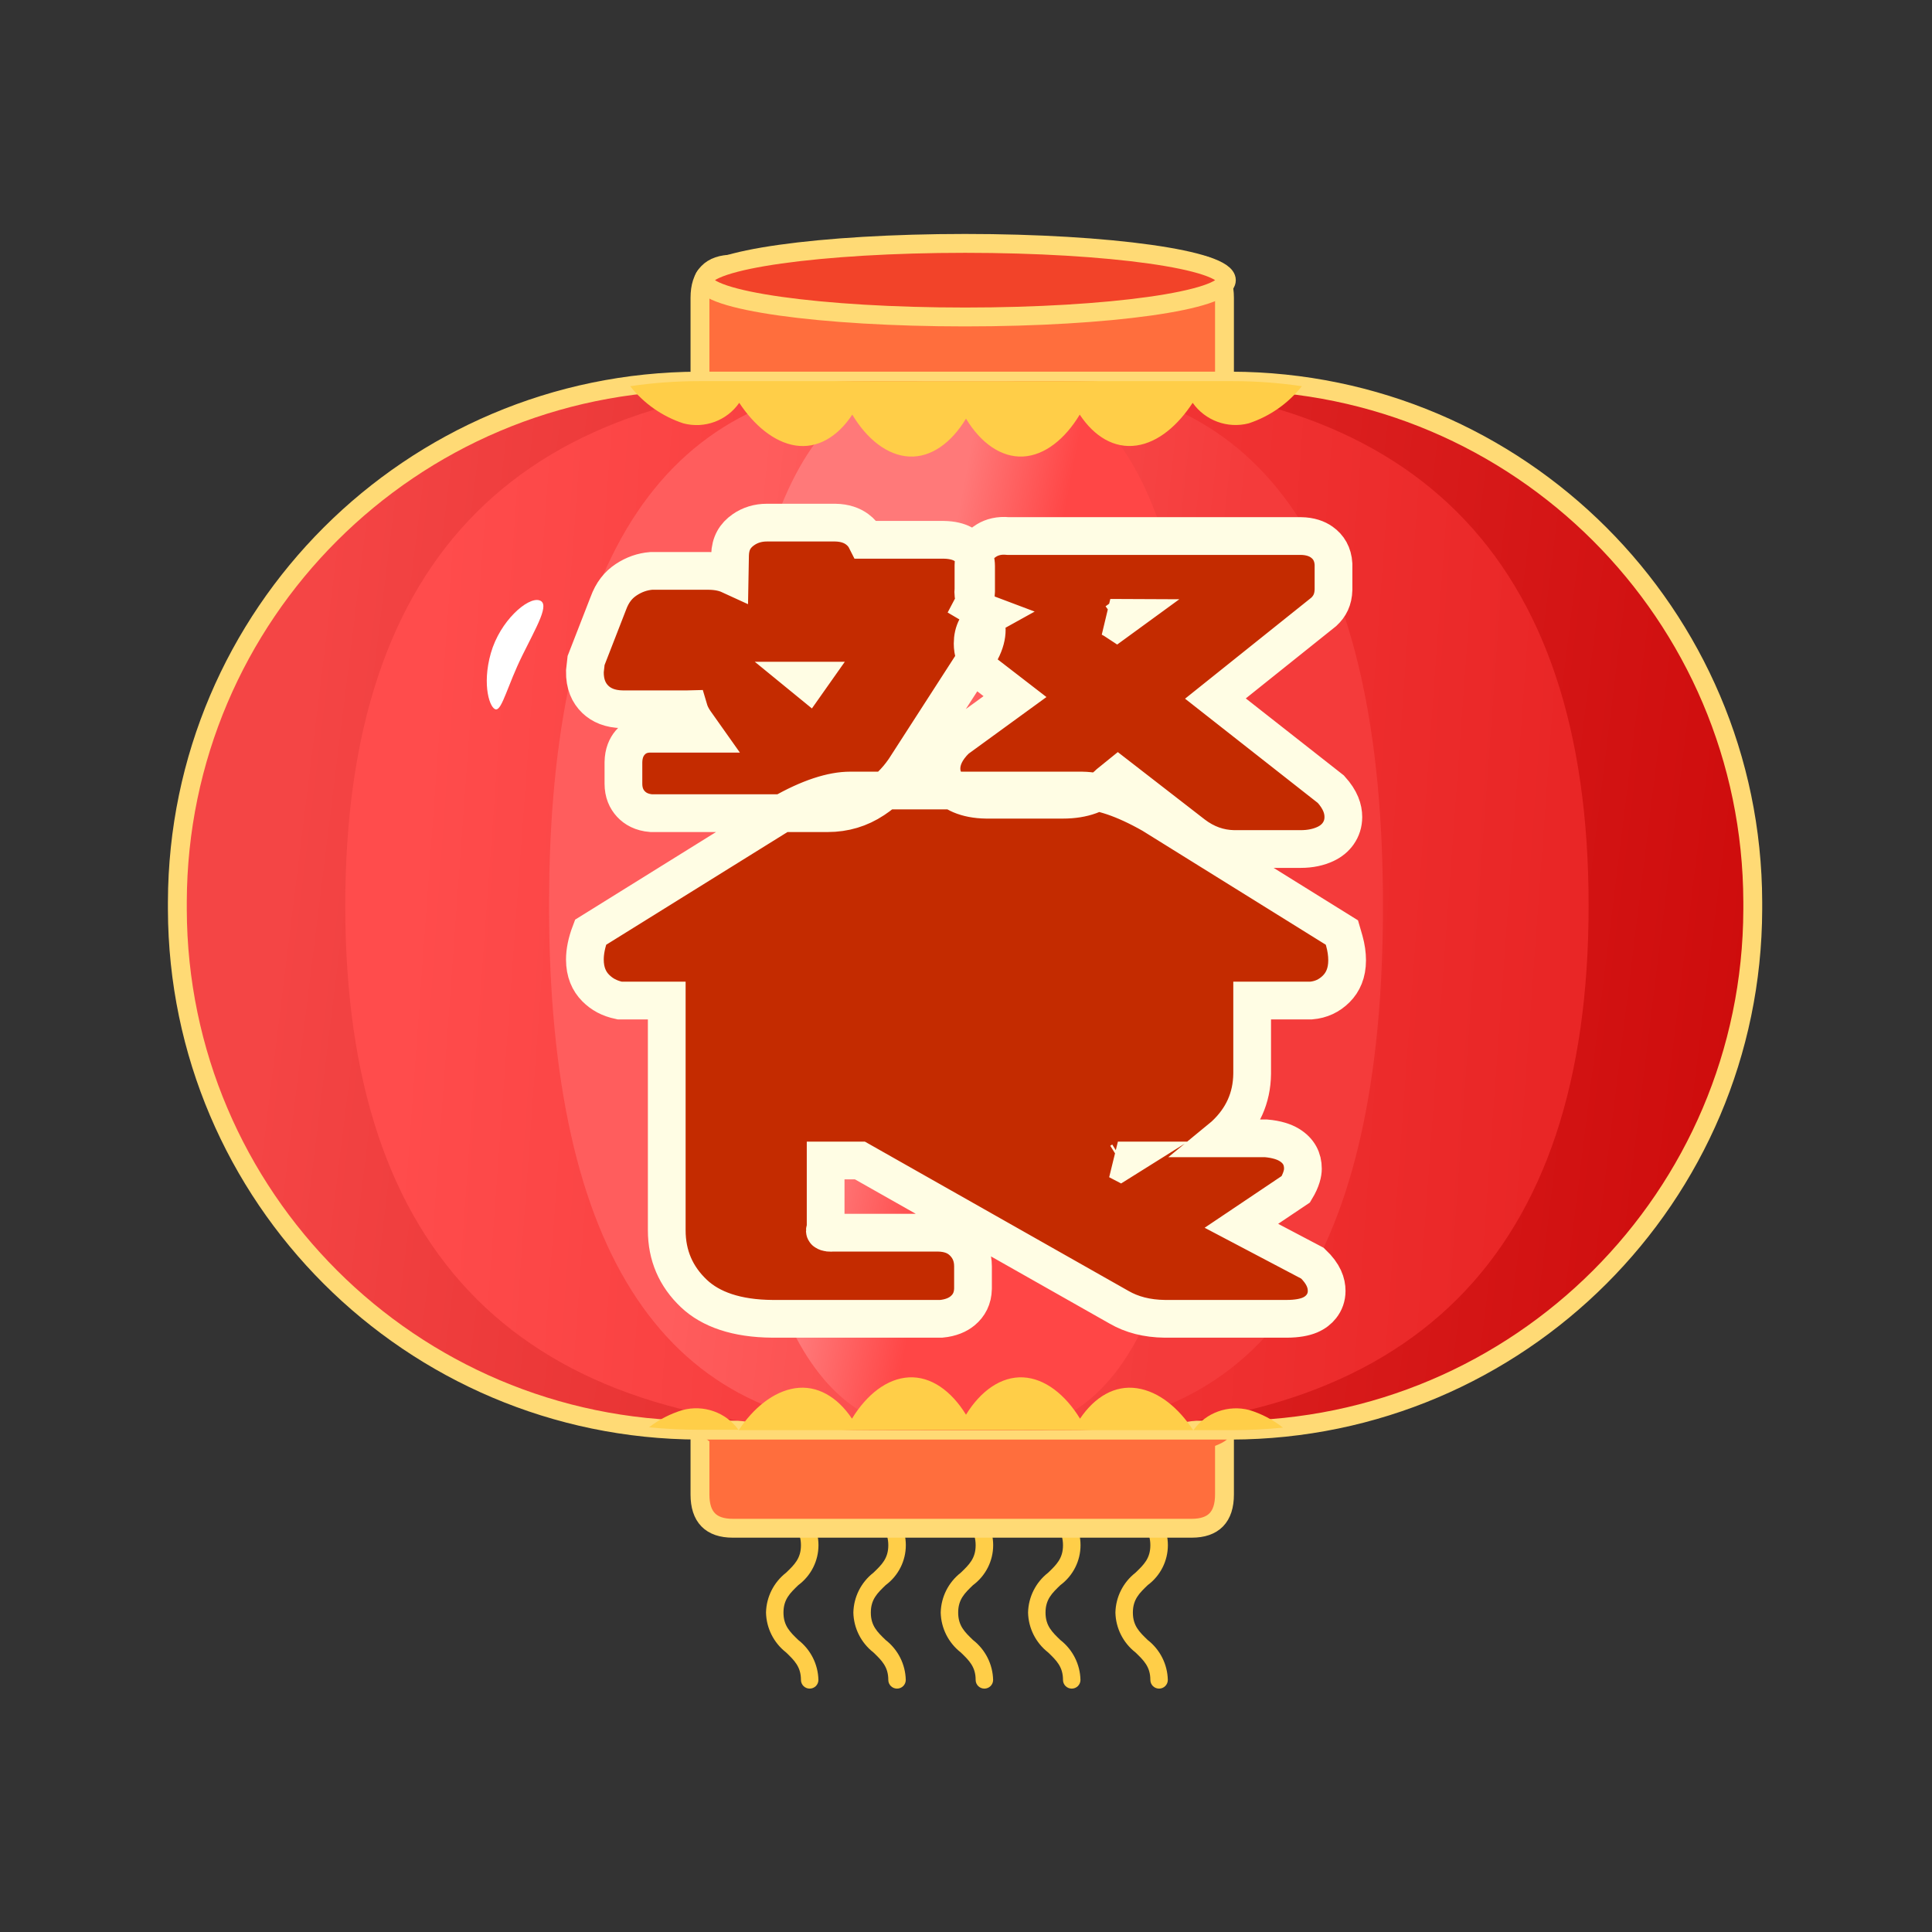 <?xml version="1.0" encoding="UTF-8"?>
<svg width="1024px" height="1024px" viewBox="0 0 1024 1024" version="1.1" xmlns="http://www.w3.org/2000/svg" xmlns:xlink="http://www.w3.org/1999/xlink">
    <rect x="0" y="0" width="1024" height="1024" fill="#333333" stroke="none"/>
    <!-- Generator: Sketch 64 (93537) - https://sketch.com -->
    <title>线性餐字</title>
    <desc>Created with Sketch.</desc>
    <defs>
        <linearGradient x1="7.438%" y1="41.433%" x2="100%" y2="49.052%" id="linearGradient-1">
            <stop stop-color="#F44545" offset="0%"></stop>
            <stop stop-color="#CE0C0C" offset="100%"></stop>
        </linearGradient>
        <linearGradient x1="5.937%" y1="35.715%" x2="97.994%" y2="41.434%" id="linearGradient-2">
            <stop stop-color="#FF4C4C" offset="0%"></stop>
            <stop stop-color="#E92626" offset="100%"></stop>
        </linearGradient>
        <linearGradient x1="22.154%" y1="29.932%" x2="80.33%" y2="37.966%" id="linearGradient-3">
            <stop stop-color="#FF5D5D" offset="0%"></stop>
            <stop stop-color="#F43B3B" offset="100%"></stop>
        </linearGradient>
        <linearGradient x1="40.876%" y1="29.932%" x2="59.937%" y2="37.966%" id="linearGradient-4">
            <stop stop-color="#FF7979" offset="0%"></stop>
            <stop stop-color="#FF4646" offset="100%"></stop>
        </linearGradient>
    </defs>
    <g id="线性餐字" stroke="none" stroke-width="1" fill="none" fill-rule="evenodd">
        <g id="xinchun-xi" transform="translate(93.5, 129)" fill-rule="nonzero">
            <path d="M312.5,725.697 C312.687,717.418 316.595,709.659 323.149,704.555 C327.547,700.318 331.019,697.001 331.019,690 C331.019,682.999 327.547,679.682 323.149,675.445 C316.447,670.462 312.5,662.627 312.5,654.303 C312.5,645.979 316.447,638.144 323.149,633.161 C327.547,628.924 331.019,625.607 331.019,618.606 C331.019,616.062 333.092,614 335.649,614 C338.206,614 340.279,616.062 340.279,618.606 C340.092,626.885 336.184,634.644 329.63,639.748 C325.232,643.985 321.76,647.302 321.76,654.303 C321.76,661.304 325.232,664.621 329.63,668.812 C336.35,673.793 340.31,681.64 340.31,689.977 C340.31,698.314 336.35,706.161 329.63,711.142 C325.232,715.379 321.76,718.696 321.76,725.697 C321.76,732.698 325.232,736.015 329.63,740.252 C336.184,745.356 340.092,753.115 340.279,761.394 C340.279,763.938 338.206,766 335.649,766 C333.092,766 331.019,763.938 331.019,761.394 C331.019,754.439 327.547,751.076 323.149,746.839 C316.595,741.735 312.687,733.975 312.5,725.697 L312.5,725.697 Z M358.798,725.697 C358.984,717.418 362.892,709.659 369.446,704.555 C373.844,700.318 377.317,697.001 377.317,690 C377.317,682.999 373.844,679.682 369.446,675.445 C362.744,670.462 358.798,662.627 358.798,654.303 C358.798,645.979 362.744,638.144 369.446,633.161 C373.844,628.924 377.317,625.607 377.317,618.606 C377.317,616.062 379.389,614 381.946,614 C384.503,614 386.576,616.062 386.576,618.606 C386.39,626.885 382.482,634.644 375.928,639.748 C371.529,643.985 368.057,647.302 368.057,654.303 C368.057,661.304 371.529,664.621 375.928,668.812 C382.648,673.793 386.607,681.64 386.607,689.977 C386.607,698.314 382.648,706.161 375.928,711.142 C371.529,715.379 368.057,718.696 368.057,725.697 C368.057,732.698 371.529,736.015 375.928,740.252 C382.482,745.356 386.39,753.115 386.576,761.394 C386.576,763.938 384.503,766 381.946,766 C379.389,766 377.317,763.938 377.317,761.394 C377.317,754.439 373.844,751.076 369.446,746.839 C362.892,741.735 358.984,733.975 358.798,725.697 L358.798,725.697 Z M405.095,725.697 C405.282,717.418 409.19,709.659 415.744,704.555 C420.142,700.318 423.614,697.001 423.614,690 C423.614,682.999 420.142,679.682 415.744,675.445 C409.042,670.462 405.095,662.627 405.095,654.303 C405.095,645.979 409.042,638.144 415.744,633.161 C420.142,628.924 423.614,625.607 423.614,618.606 C423.614,616.062 425.687,614 428.244,614 C430.801,614 432.874,616.062 432.874,618.606 C432.687,626.885 428.779,634.644 422.225,639.748 C417.827,643.985 414.355,647.302 414.355,654.303 C414.355,661.304 417.827,664.621 422.225,668.812 C428.945,673.793 432.905,681.64 432.905,689.977 C432.905,698.314 428.945,706.161 422.225,711.142 C417.827,715.379 414.355,718.696 414.355,725.697 C414.355,732.698 417.827,736.015 422.225,740.252 C428.779,745.356 432.687,753.115 432.874,761.394 C432.874,763.938 430.801,766 428.244,766 C425.687,766 423.614,763.938 423.614,761.394 C423.614,754.439 420.142,751.076 415.744,746.839 C409.19,741.735 405.282,733.975 405.095,725.697 L405.095,725.697 Z M451.393,725.697 C451.579,717.418 455.487,709.659 462.041,704.555 C466.44,700.318 469.912,697.001 469.912,690 C469.912,682.999 466.44,679.682 462.041,675.445 C455.339,670.462 451.393,662.627 451.393,654.303 C451.393,645.979 455.339,638.144 462.041,633.161 C466.44,628.924 469.912,625.607 469.912,618.606 C469.912,616.062 471.985,614 474.542,614 C477.099,614 479.171,616.062 479.171,618.606 C478.985,626.885 475.077,634.644 468.523,639.748 C464.125,643.985 460.652,647.302 460.652,654.303 C460.652,661.304 464.125,664.621 468.523,668.812 C475.243,673.793 479.202,681.64 479.202,689.977 C479.202,698.314 475.243,706.161 468.523,711.142 C464.125,715.379 460.652,718.696 460.652,725.697 C460.652,732.698 464.125,736.015 468.523,740.252 C475.077,745.356 478.985,753.115 479.171,761.394 C479.171,763.938 477.099,766 474.542,766 C471.985,766 469.912,763.938 469.912,761.394 C469.912,754.439 466.44,751.076 462.041,746.839 C455.487,741.735 451.579,733.975 451.393,725.697 L451.393,725.697 Z M497.69,725.697 C497.877,717.418 501.785,709.659 508.339,704.555 C512.737,700.318 516.209,697.001 516.209,690 C516.209,682.999 512.737,679.682 508.339,675.445 C501.637,670.462 497.69,662.627 497.69,654.303 C497.69,645.979 501.637,638.144 508.339,633.161 C512.737,628.924 516.209,625.607 516.209,618.606 C516.209,616.062 518.282,614 520.839,614 C523.396,614 525.469,616.062 525.469,618.606 C525.282,626.885 521.374,634.644 514.82,639.748 C510.422,643.985 506.95,647.302 506.95,654.303 C506.95,661.304 510.422,664.621 514.82,668.812 C521.541,673.793 525.5,681.64 525.5,689.977 C525.5,698.314 521.541,706.161 514.82,711.142 C510.422,715.379 506.95,718.696 506.95,725.697 C506.95,732.698 510.422,736.015 514.82,740.252 C521.374,745.356 525.282,753.115 525.469,761.394 C525.469,763.938 523.396,766 520.839,766 C518.282,766 516.209,763.938 516.209,761.394 C516.209,754.439 512.737,751.076 508.339,746.839 C501.785,741.735 497.877,733.975 497.69,725.697 L497.69,725.697 Z" id="形状" fill="#FFCE48"></path>
            <path d="M294.875,11 L538.125,11 C549.708,11 555.5,16.956 555.5,28.867 L555.5,663.133 C555.5,675.044 549.708,681 538.125,681 L294.875,681 C283.292,681 277.5,675.044 277.5,663.133 L277.5,28.867 C277.5,16.956 283.292,11 294.875,11 Z" id="路径" stroke="#FFDA75" stroke-width="10" fill="#FF6E3D"></path>
            <path d="M279.5,19.5 C279.5,30.27 341.509,39 418,39 C494.491,39 556.5,30.27 556.5,19.5 C556.5,8.73 494.491,0 418,0 C341.509,0 279.5,8.73 279.5,19.5 Z" id="路径" stroke="#FFDA75" stroke-width="10" fill="#F24329"></path>
            <path d="M279.5,631 C279.5,641.493 341.956,650 419,650 C496.044,650 558.5,641.493 558.5,631 C558.5,620.507 496.044,612 419,612 C341.956,612 279.5,620.507 279.5,631 Z" id="路径" fill="#FF6E3D" style="mix-blend-mode: multiply;"></path>
            <path d="M559.208,73 C711.62,73.433 835.067,196.732 835.5,348.961 L835.5,348.961 L835.5,353.039 C835.067,505.268 711.62,628.567 559.208,629 L559.208,629 L276.792,629 C124.38,628.567 0.933,505.268 0.5,353.039 L0.5,353.039 L0.5,348.961 C0.933,196.732 124.38,73.433 276.792,73 L276.792,73 Z" id="形状结合" stroke="#FFDA75" stroke-width="10" fill="url(#linearGradient-1)"></path>
            <path d="M367.951,73 L470.049,73 C655.683,73 748.5,165.667 748.5,351 L748.5,351 C748.5,536.333 655.683,629 470.049,629 L367.951,629 C182.317,629 89.5,536.333 89.5,351 L89.5,351 C89.5,165.667 182.317,73 367.951,73 Z" id="路径" fill="url(#linearGradient-2)"></path>
            <path d="M384.261,73 L452.739,73 C577.246,73 639.5,165.667 639.5,351 L639.5,351 C639.5,536.333 577.246,629 452.739,629 L384.261,629 C259.754,629 197.5,536.333 197.5,351 L197.5,351 C197.5,165.667 259.754,73 384.261,73 Z" id="路径" fill="url(#linearGradient-3)"></path>
            <path d="M399.401,73 L438.599,73 C509.866,73 545.5,165.667 545.5,351 L545.5,351 C545.5,536.333 509.866,629 438.599,629 L399.401,629 C328.134,629 292.5,536.333 292.5,351 L292.5,351 C292.5,165.667 328.134,73 399.401,73 Z" id="路径" fill="url(#linearGradient-4)"></path>
            <path d="M192.244,189.155 C198.371,190.729 190.892,203.038 183.233,218.633 C175.574,234.228 172.645,247.046 169.447,247 C166.248,246.954 161.787,234.32 166.653,217.198 C171.519,200.076 186.162,187.443 192.244,189.155 Z" id="路径" fill="#FFFFFF"></path>
            <path d="M559.749,73 C572.049,73.002 584.332,73.901 596.5,75.689 C589.237,84.884 579.424,91.738 568.287,95.395 C557.098,98.26 545.301,93.925 538.636,84.499 C530.98,96.183 520.586,105.456 508.846,107.125 C497.106,108.794 486.572,102.489 478.777,90.758 C471.028,103.648 460.216,112.411 448.662,112.967 C437.107,113.524 426.296,105.781 418.5,92.891 C410.704,105.781 399.939,113.57 388.338,112.967 C376.738,112.365 365.972,103.694 358.223,90.758 C350.428,102.628 339.662,108.887 328.154,107.125 C316.647,105.363 306.02,96.183 298.318,84.499 C291.72,93.984 279.892,98.337 268.713,95.395 C257.575,91.738 247.763,84.884 240.5,75.689 C252.668,73.901 264.951,73.002 277.251,73 L559.749,73 Z" id="路径" fill="#FFCE48"></path>
            <path d="M268.319,618.352 C261.854,620.288 255.812,623.387 250.5,627.492 C259.265,628.372 268.069,628.815 276.879,628.817 L297.908,628.817 C291.259,619.575 279.441,615.395 268.319,618.352 Z M509.083,606.79 C497.359,605.054 486.751,611.36 478.935,622.922 C471.166,610.218 460.326,601.581 448.741,601.032 C437.156,600.484 426.316,608.116 418.5,620.82 C410.684,608.116 399.89,600.438 388.259,601.032 C376.628,601.626 365.834,610.172 358.065,622.922 C350.249,611.223 339.455,605.054 327.917,606.79 C316.379,608.527 305.771,617.347 298.048,629 L538.905,629 C531.229,617.347 520.854,608.527 509.083,606.79 L509.083,606.79 Z M568.681,618.352 C557.506,615.44 545.669,619.693 539.045,629 L560.121,629 C568.931,628.997 577.735,628.555 586.5,627.675 C581.203,623.505 575.16,620.343 568.681,618.352 L568.681,618.352 Z" id="形状" fill="#FFCE48"></path>
        </g>
        <path d="M594.822,615.087 L593.77,615.746 L592.506,615.087 L594.822,615.087 Z M647.157,603.348 C647.779,602.837 648.382,602.311 648.965,601.771 C658.643,592.805 663.5,581.932 663.664,569.207 L663.668,568.599 L663.668,530.304 L694.934,530.304 C700.11,529.866 704.559,527.814 708.258,524.107 C711.789,520.569 714,515.675 714,509 C714,505.711 713.515,502.248 712.494,498.616 L711.236,494.272 L610.614,431.706 C595.469,423.104 583.201,419.129 573.468,419 L450.603,419 C441.107,419 428.922,422.81 414.199,431.239 L413.359,431.723 L312.995,494.129 C310.914,499.611 310,504.434 310,508.565 C310,515.24 312.211,520.134 315.742,523.673 C319.012,526.95 322.888,529.146 328.419,530.304 L353.39,530.304 L353.39,652.043 C353.39,665.367 358.206,676.554 367.806,685.619 C376.66,693.979 390.325,698.87 409.456,698.997 L410.234,699 L498.861,699 C504.018,698.503 507.653,696.852 510.166,694.779 C513.59,691.953 515.593,688.151 515.708,683.045 L515.708,671.174 C515.708,665.895 513.871,661.718 510.617,658.458 C507.754,655.589 503.751,653.463 497.125,653.348 L441.536,653.348 C439.942,653.483 438.496,653.471 437.383,652.709 C436.832,652.331 437.615,651.15 437.607,650.739 L437.607,615.087 L455.778,615.087 L593.159,692.895 C599.841,696.76 607.858,698.882 617.289,698.995 L618.057,699 L681.871,699 C687.409,699 691.488,698.176 694.235,697.011 C697.003,695.838 698.942,694.228 700.308,692.491 C702.167,690.127 703.153,687.382 703.153,684.217 C703.153,680.065 701.631,675.198 695.649,669.536 L657.969,649.698 L686.835,630.312 C689.84,625.342 690.569,621.643 690.569,619.435 C690.569,614.27 688.441,609.939 683.306,606.807 C680.64,605.181 676.661,603.831 671.045,603.348 L647.157,603.348 Z M588.442,327.454 L594.552,327.482 L591.867,329.439 L591.867,329.439 C590.794,328.725 589.653,328.062 588.442,327.454 Z M524.535,325.875 C523.875,326.239 523.245,326.63 522.644,327.046 C518.128,330.179 515.518,334.744 515.518,341.142 C515.518,345.124 516.716,349.749 520.551,355.767 L537.971,369.213 L506.874,391.842 C500.888,397.585 499,402.961 499,407.338 C499,410.779 500.119,413.875 502.458,416.589 C503.982,418.357 506.163,420.043 509.243,421.342 C512.893,422.882 517.351,423.796 522.668,423.866 L523.31,423.87 L563.336,423.87 C574.351,423.87 582.237,420.743 587.865,415.21 L592.593,411.383 L632.431,442.259 C639.036,447.326 646.226,449.852 653.949,449.994 L654.57,450 L689.394,450 C694.556,450 698.928,449.02 702.57,447.303 C705.597,445.876 707.743,443.973 709.242,441.854 C711.024,439.333 712,436.412 712,433.032 C712,428.759 710.503,423.946 705.415,418.326 L644.2,370.248 L701.656,324.272 C704.742,321.368 706.636,317.873 706.784,312.558 L706.784,298.989 C706.467,293.664 704.201,289.902 700.516,287.296 C698.005,285.52 694.463,284.177 689.47,284.109 L534.323,284.109 C529.629,283.653 525.907,284.646 522.974,286.409 C519.151,288.707 516.105,292.306 515.953,299.655 L515.953,312.098 C515.686,314.381 515.995,316.392 516.641,318.158 C517.532,320.592 519.097,322.723 521.581,324.382 C522.386,324.919 523.362,325.435 524.535,325.875 Z M386.749,304.767 C383.903,303.459 380.313,302.647 375.71,302.586 L345.204,302.586 C340.519,302.96 336.056,304.497 331.849,307.295 C327.767,310.01 324.559,313.877 322.371,319.92 L310.641,350.076 L310.006,355.773 C309.864,362.634 312.105,367.403 315.575,370.714 C318.725,373.72 323.291,375.837 329.925,375.926 L364.338,375.926 C364.585,375.926 364.83,375.923 365.073,375.916 C365.678,377.979 366.699,380.138 368.296,382.472 L372.832,388.883 L344.777,388.883 C339.782,388.883 336.341,390.818 333.887,393.756 C332.025,395.985 330.511,399.197 330.43,403.991 L330.43,415.362 C330.43,420.117 332.016,423.56 334.377,426.112 C336.708,428.631 340.085,430.584 345.181,431 L438.669,431 C447.665,431 455.81,428.548 463.116,423.689 C469.68,419.323 475.004,414.127 479.13,408.145 L479.609,407.44 L519.934,344.91 C522.147,340.674 523,336.951 523,333.835 C523,329.057 521.211,325.359 517.93,322.523 C517.252,321.937 516.481,321.376 515.602,320.861 C516.649,318.886 517.292,316.493 517.349,313.567 L517.349,300.01 C517.349,297.317 516.62,294.996 515.35,292.983 C514.198,291.158 512.552,289.52 510.193,288.274 C507.967,287.098 504.673,286.154 500.014,286.107 L459.058,286.107 C457.914,283.824 456.293,281.983 454.291,280.512 C451.559,278.504 447.816,277.075 442.662,277 L406.502,277 C401.666,277 397.554,278.325 394.082,280.723 C389.598,283.82 387.094,288.005 386.939,294.231 L386.749,304.767 Z M428.112,360.748 L428.487,360.748 L428.348,360.944 C428.269,360.878 428.191,360.813 428.112,360.748 Z" id="餐" stroke="#FFFDE4" stroke-width="20" fill="#C42B00" fill-rule="nonzero"></path>
    </g>
</svg>